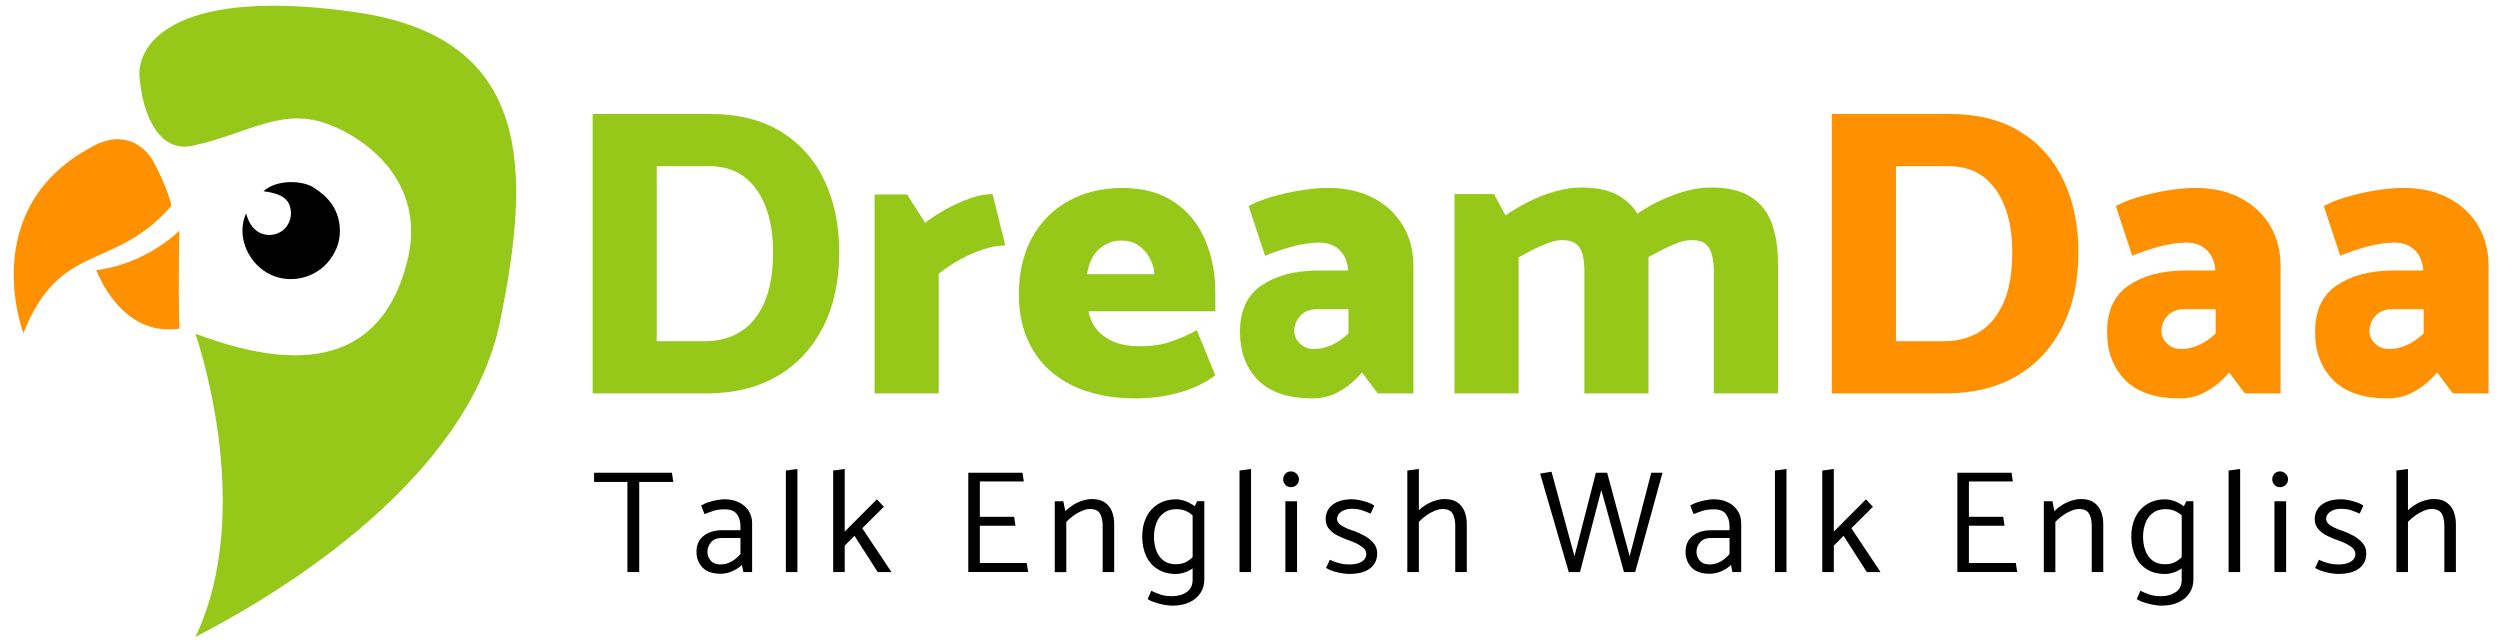 <svg width="156" height="40" viewBox="0 0 156 40" fill="none" xmlns="http://www.w3.org/2000/svg">
<g clip-path="url(#clip0_1_195)">
<path d="M1.46 20.793C1.46 20.793 -1.472 13.118 5.599 9.237C7.755 7.945 9.049 9.237 9.48 9.927C9.91 10.616 10.687 12.427 10.687 12.859C7.076 16.98 3.762 14.984 1.46 20.793Z" fill="#FF9100"/>
<path d="M6.014 16.854C6.014 16.854 7.501 21.059 11.196 20.507C11.11 17.661 11.196 14.389 11.196 14.389C11.196 14.389 9.157 16.471 6.014 16.854Z" fill="#FF9100"/>
<path d="M15.36 13.31C15.585 14.237 16.196 14.736 16.967 14.653C17.642 14.58 18.156 14.002 18.153 13.316C18.149 12.482 17.662 12.087 16.44 11.932C17.303 11.153 18.896 11.289 19.51 11.666C20.453 12.243 21.081 12.984 21.194 14.1C21.273 14.877 21.055 15.58 20.59 16.203C19.683 17.423 17.951 17.778 16.66 17.018C15.365 16.257 14.765 14.609 15.358 13.312L15.36 13.31Z" fill="black"/>
<path d="M36.98 24.55V7.109H44.263C46.058 7.109 47.554 7.48 48.751 8.225C49.947 8.97 50.849 9.991 51.456 11.289C52.063 12.589 52.367 14.068 52.367 15.727C52.367 17.539 52.029 19.104 51.355 20.42C50.679 21.736 49.735 22.75 48.521 23.459C47.306 24.168 45.862 24.532 44.187 24.548H36.98V24.55ZM40.981 10.366V21.291H43.981C44.819 21.291 45.554 21.098 46.187 20.714C46.819 20.329 47.319 19.727 47.687 18.905C48.054 18.084 48.238 17.025 48.238 15.725C48.238 14.648 48.085 13.707 47.776 12.903C47.469 12.1 47.024 11.477 46.442 11.032C45.86 10.588 45.108 10.366 44.185 10.366H40.98H40.981Z" fill="#96C819"/>
<path d="M54.573 24.55V12.136H56.6L57.729 13.905C58.07 13.632 58.486 13.359 58.973 13.084C59.461 12.811 59.965 12.58 60.486 12.391C61.007 12.204 61.489 12.109 61.936 12.109L62.73 15.314C62.337 15.314 61.897 15.391 61.409 15.545C60.922 15.698 60.434 15.909 59.947 16.173C59.459 16.439 59.002 16.741 58.575 17.084V24.548H54.573V24.55Z" fill="#96C819"/>
<path d="M67.909 19.421C68.011 19.884 68.191 20.268 68.449 20.575C68.706 20.882 69.05 21.13 69.488 21.32C69.924 21.509 70.484 21.602 71.168 21.602C71.904 21.602 72.558 21.5 73.131 21.295C73.704 21.089 74.22 20.859 74.683 20.602L75.836 23.423C75.477 23.696 75.049 23.941 74.554 24.154C74.058 24.368 73.499 24.538 72.874 24.666C72.249 24.795 71.586 24.859 70.886 24.859C69.365 24.859 68.056 24.598 66.961 24.077C65.866 23.555 65.029 22.807 64.449 21.832C63.866 20.857 63.577 19.704 63.577 18.37C63.577 17.036 63.85 15.821 64.399 14.83C64.945 13.839 65.706 13.073 66.681 12.536C67.656 11.996 68.775 11.729 70.04 11.729C71.304 11.729 72.42 12.023 73.284 12.614C74.147 13.204 74.788 13.995 75.207 14.987C75.627 15.979 75.836 17.057 75.836 18.22V19.425H67.911L67.909 19.421ZM72.038 17.112C72.004 16.72 71.897 16.364 71.716 16.048C71.536 15.732 71.302 15.48 71.011 15.291C70.72 15.104 70.37 15.009 69.959 15.009C69.6 15.009 69.263 15.098 68.947 15.278C68.631 15.459 68.382 15.702 68.202 16.009C68.022 16.316 67.899 16.684 67.831 17.112H72.036H72.038Z" fill="#96C819"/>
<path d="M77.913 12.855C78.29 12.65 78.763 12.462 79.337 12.291C79.91 12.119 80.517 11.984 81.158 11.88C81.799 11.777 82.376 11.727 82.89 11.727C83.951 11.727 84.878 11.932 85.672 12.343C86.467 12.753 87.087 13.327 87.531 14.06C87.976 14.796 88.197 15.643 88.197 16.6V24.55H85.965L84.99 23.243C84.563 23.739 84.092 24.132 83.579 24.423C83.067 24.714 82.51 24.859 81.913 24.859C80.392 24.859 79.254 24.478 78.503 23.718C77.749 22.957 77.374 21.952 77.374 20.703C77.374 19.387 77.819 18.425 78.708 17.818C79.597 17.21 80.742 16.898 82.145 16.882H84.121V16.78C84.053 16.25 83.86 15.844 83.544 15.562C83.228 15.28 82.82 15.139 82.326 15.139C81.796 15.139 81.219 15.225 80.596 15.396C79.971 15.568 79.421 15.755 78.942 15.96L77.915 12.857L77.913 12.855ZM80.928 21.216C81.038 21.387 81.185 21.523 81.363 21.627C81.542 21.728 81.753 21.78 81.992 21.78C82.351 21.78 82.713 21.7 83.081 21.537C83.449 21.375 83.803 21.132 84.145 20.807V19.294H82.195C81.735 19.294 81.379 19.436 81.131 19.718C80.883 20 80.76 20.312 80.76 20.653C80.76 20.859 80.815 21.046 80.926 21.218L80.928 21.216Z" fill="#96C819"/>
<path d="M90.761 24.55V12.11H93.224L93.942 13.444C94.403 13.119 94.904 12.825 95.442 12.559C95.981 12.294 96.528 12.084 97.083 11.93C97.638 11.777 98.163 11.7 98.66 11.7C99.703 11.7 100.531 11.896 101.147 12.289C101.763 12.682 102.202 13.234 102.469 13.943C102.733 14.652 102.867 15.46 102.867 16.366V24.548H98.865V16.93C98.865 16.537 98.831 16.194 98.763 15.905C98.695 15.614 98.558 15.389 98.353 15.225C98.147 15.062 97.847 14.982 97.454 14.982C97.215 14.982 96.933 15.043 96.608 15.162C96.283 15.282 95.961 15.423 95.645 15.585C95.329 15.748 95.033 15.907 94.76 16.06V24.55H90.758H90.761ZM102.02 13.444C102.465 13.119 102.96 12.825 103.508 12.559C104.054 12.294 104.606 12.084 105.161 11.93C105.717 11.777 106.251 11.7 106.765 11.7C107.808 11.7 108.638 11.896 109.252 12.289C109.869 12.682 110.304 13.234 110.56 13.943C110.817 14.652 110.944 15.46 110.944 16.366V24.548H106.942V16.93C106.942 16.537 106.904 16.194 106.826 15.905C106.749 15.614 106.617 15.389 106.427 15.225C106.24 15.062 105.958 14.982 105.581 14.982C105.29 14.982 104.986 15.043 104.67 15.162C104.354 15.282 104.038 15.423 103.722 15.585C103.406 15.748 103.111 15.907 102.838 16.06L102.017 13.444H102.02Z" fill="#96C819"/>
<path d="M114.306 24.55V7.109H121.59C123.384 7.109 124.881 7.48 126.077 8.225C127.274 8.97 128.175 9.991 128.782 11.289C129.39 12.589 129.693 14.068 129.693 15.727C129.693 17.539 129.356 19.104 128.681 20.42C128.006 21.736 127.061 22.75 125.847 23.459C124.633 24.168 123.188 24.532 121.513 24.548H114.306V24.55ZM118.307 10.366V21.291H121.307C122.145 21.291 122.881 21.098 123.513 20.714C124.145 20.329 124.645 19.727 125.013 18.905C125.381 18.084 125.565 17.025 125.565 15.725C125.565 14.648 125.411 13.707 125.102 12.903C124.795 12.1 124.35 11.477 123.768 11.032C123.186 10.588 122.434 10.366 121.511 10.366H118.306H118.307Z" fill="#FF9100"/>
<path d="M132.027 12.855C132.404 12.65 132.877 12.462 133.45 12.291C134.024 12.119 134.631 11.984 135.272 11.88C135.913 11.777 136.49 11.727 137.002 11.727C138.063 11.727 138.99 11.932 139.784 12.343C140.579 12.753 141.199 13.327 141.643 14.06C142.088 14.796 142.309 15.643 142.309 16.6V24.55H140.077L139.102 23.243C138.675 23.739 138.204 24.132 137.692 24.423C137.179 24.714 136.622 24.859 136.024 24.859C134.502 24.859 133.365 24.478 132.613 23.718C131.859 22.957 131.484 21.952 131.484 20.703C131.484 19.387 131.929 18.425 132.818 17.818C133.708 17.21 134.852 16.898 136.256 16.882H138.231V16.78C138.163 16.25 137.97 15.844 137.654 15.562C137.338 15.28 136.931 15.139 136.436 15.139C135.906 15.139 135.329 15.225 134.706 15.396C134.081 15.568 133.529 15.755 133.052 15.96L132.025 12.857L132.027 12.855ZM135.042 21.216C135.152 21.387 135.299 21.523 135.477 21.627C135.658 21.728 135.867 21.78 136.106 21.78C136.465 21.78 136.827 21.7 137.195 21.537C137.563 21.375 137.917 21.132 138.259 20.807V19.294H136.309C135.847 19.294 135.493 19.436 135.245 19.718C134.997 20 134.874 20.312 134.874 20.653C134.874 20.859 134.929 21.046 135.04 21.218L135.042 21.216Z" fill="#FF9100"/>
<path d="M145.006 12.855C145.383 12.65 145.856 12.462 146.429 12.291C147.002 12.119 147.609 11.984 148.25 11.88C148.891 11.777 149.468 11.727 149.981 11.727C151.041 11.727 151.968 11.932 152.763 12.343C153.558 12.753 154.177 13.327 154.622 14.06C155.066 14.796 155.288 15.643 155.288 16.6V24.55H153.056L152.081 23.243C151.654 23.739 151.183 24.132 150.67 24.423C150.158 24.714 149.6 24.859 149.002 24.859C147.481 24.859 146.343 24.478 145.591 23.718C144.838 22.957 144.463 21.952 144.463 20.703C144.463 19.387 144.908 18.425 145.797 17.818C146.686 17.21 147.831 16.898 149.234 16.882H151.209V16.78C151.141 16.25 150.949 15.844 150.633 15.562C150.316 15.28 149.909 15.139 149.415 15.139C148.884 15.139 148.308 15.225 147.684 15.396C147.059 15.568 146.508 15.755 146.031 15.96L145.004 12.857L145.006 12.855ZM148.02 21.216C148.131 21.387 148.277 21.523 148.456 21.627C148.636 21.728 148.845 21.78 149.084 21.78C149.443 21.78 149.806 21.7 150.174 21.537C150.541 21.375 150.895 21.132 151.238 20.807V19.294H149.288C148.825 19.294 148.472 19.436 148.224 19.718C147.975 20 147.852 20.312 147.852 20.653C147.852 20.859 147.908 21.046 148.018 21.218L148.02 21.216Z" fill="#FF9100"/>
<path d="M42.012 30.073H39.888V35.696H39.151V30.073H37.072V29.498H41.929L42.012 30.073Z" fill="black"/>
<path d="M43.752 31.548C43.868 31.47 44.014 31.402 44.195 31.343C44.373 31.286 44.557 31.239 44.747 31.205C44.934 31.171 45.09 31.155 45.211 31.155C45.552 31.155 45.85 31.22 46.109 31.346C46.368 31.473 46.57 31.65 46.715 31.875C46.861 32.1 46.932 32.359 46.932 32.65V35.695H46.386L46.295 35.248C46.156 35.395 45.963 35.523 45.716 35.636C45.47 35.748 45.225 35.803 44.982 35.803C44.466 35.803 44.082 35.673 43.834 35.411C43.584 35.15 43.461 34.825 43.461 34.436C43.461 34.004 43.609 33.671 43.907 33.437C44.206 33.203 44.591 33.086 45.065 33.086H46.204V32.839C46.204 32.536 46.129 32.284 45.981 32.082C45.832 31.882 45.581 31.782 45.229 31.782C44.943 31.782 44.702 31.816 44.504 31.882C44.306 31.948 44.125 32.016 43.961 32.082L43.752 31.545V31.548ZM44.231 34.807C44.288 34.932 44.377 35.032 44.495 35.107C44.613 35.184 44.766 35.221 44.956 35.221C45.211 35.221 45.445 35.159 45.657 35.034C45.87 34.909 46.052 34.755 46.204 34.573V33.571H45.047C44.748 33.571 44.523 33.659 44.372 33.836C44.22 34.012 44.143 34.212 44.143 34.437C44.143 34.559 44.172 34.682 44.231 34.807Z" fill="black"/>
<path d="M49.038 35.696V29.362L49.758 29.262V35.696H49.038Z" fill="black"/>
<path d="M51.99 35.696V29.362L52.71 29.262V33.173L54.715 31.159L55.153 31.623L53.804 32.962L55.628 35.696H54.771L53.321 33.435L52.71 34.046V35.696H51.99Z" fill="black"/>
<path d="M60.421 35.696V29.498H63.803L63.885 30.044H61.142V32.25H63.283L63.365 32.805H61.142V35.13H64.067L64.158 35.694H60.421V35.696Z" fill="black"/>
<path d="M65.817 35.697V31.277H66.355L66.473 31.896C66.612 31.757 66.773 31.629 66.957 31.514C67.139 31.398 67.335 31.307 67.544 31.241C67.753 31.175 67.953 31.141 68.141 31.141C68.469 31.141 68.734 31.209 68.933 31.346C69.133 31.484 69.284 31.668 69.38 31.902C69.476 32.136 69.526 32.405 69.526 32.709V35.698H68.807V32.8C68.807 32.496 68.751 32.248 68.642 32.054C68.534 31.859 68.323 31.762 68.014 31.762C67.867 31.762 67.705 31.798 67.526 31.872C67.348 31.945 67.174 32.039 67.007 32.159C66.839 32.277 66.683 32.413 66.537 32.564V35.7H65.817V35.697Z" fill="black"/>
<path d="M74.858 35.068C74.731 35.227 74.581 35.362 74.411 35.478C74.242 35.594 74.065 35.678 73.882 35.734C73.7 35.789 73.532 35.816 73.381 35.816C72.938 35.816 72.558 35.718 72.242 35.519C71.925 35.321 71.686 35.048 71.522 34.7C71.358 34.352 71.275 33.943 71.275 33.475C71.275 33.007 71.361 32.618 71.531 32.271C71.7 31.925 71.945 31.653 72.265 31.455C72.584 31.257 72.961 31.159 73.399 31.159C73.556 31.159 73.727 31.189 73.909 31.25C74.091 31.311 74.266 31.396 74.433 31.505C74.6 31.614 74.747 31.746 74.875 31.898L74.657 32.391C74.488 32.203 74.306 32.051 74.111 31.939C73.916 31.826 73.677 31.771 73.391 31.771C73.106 31.771 72.84 31.848 72.631 32C72.422 32.151 72.266 32.355 72.166 32.611C72.067 32.866 72.013 33.152 72.007 33.468C72.007 33.801 72.058 34.102 72.157 34.366C72.257 34.63 72.409 34.837 72.613 34.986C72.817 35.134 73.07 35.209 73.374 35.209C73.652 35.209 73.89 35.15 74.084 35.03C74.279 34.912 74.461 34.752 74.631 34.551L74.859 35.071L74.858 35.068ZM75.149 36.171C75.149 36.48 75.07 36.757 74.911 37C74.752 37.243 74.527 37.435 74.233 37.578C73.938 37.721 73.577 37.793 73.152 37.793C73.061 37.793 72.949 37.784 72.815 37.766C72.681 37.748 72.54 37.719 72.391 37.684C72.243 37.648 72.1 37.605 71.968 37.557C71.834 37.509 71.716 37.45 71.613 37.384L71.841 36.864C72.018 36.95 72.202 37.026 72.397 37.096C72.591 37.166 72.838 37.202 73.134 37.202C73.499 37.202 73.804 37.116 74.05 36.946C74.297 36.776 74.42 36.518 74.42 36.171V31.86L74.711 31.276H75.149V36.171Z" fill="black"/>
<path d="M77.346 35.696V29.362L78.065 29.262V35.696H77.346Z" fill="black"/>
<path d="M80.208 30.255C80.117 30.159 80.07 30.043 80.07 29.909C80.07 29.775 80.117 29.652 80.208 29.557C80.299 29.462 80.415 29.416 80.554 29.416C80.694 29.416 80.804 29.464 80.906 29.562C81.006 29.659 81.056 29.775 81.056 29.909C81.056 30.043 81.006 30.166 80.906 30.259C80.806 30.354 80.692 30.4 80.565 30.4C80.418 30.4 80.301 30.352 80.21 30.253L80.208 30.255ZM80.208 35.696V31.277H80.936V35.696H80.208Z" fill="black"/>
<path d="M82.987 34.93C83.103 34.986 83.224 35.036 83.356 35.08C83.487 35.125 83.623 35.161 83.762 35.186C83.901 35.211 84.044 35.221 84.19 35.221C84.403 35.221 84.589 35.196 84.746 35.148C84.903 35.1 85.028 35.025 85.119 34.925C85.21 34.825 85.256 34.707 85.256 34.573C85.256 34.439 85.206 34.323 85.106 34.223C85.006 34.123 84.876 34.03 84.714 33.945C84.553 33.859 84.373 33.784 84.171 33.716C83.94 33.637 83.714 33.543 83.492 33.434C83.271 33.325 83.087 33.184 82.94 33.014C82.794 32.845 82.721 32.643 82.721 32.412C82.721 32.018 82.867 31.709 83.164 31.487C83.458 31.266 83.86 31.155 84.371 31.155C84.498 31.155 84.649 31.171 84.823 31.205C84.996 31.239 85.167 31.284 85.337 31.343C85.506 31.4 85.647 31.47 85.756 31.548L85.528 32.05C85.376 31.984 85.206 31.916 85.022 31.85C84.837 31.784 84.617 31.75 84.362 31.75C84.094 31.75 83.873 31.809 83.696 31.928C83.519 32.046 83.431 32.2 83.431 32.389C83.437 32.553 83.539 32.695 83.737 32.812C83.935 32.93 84.176 33.036 84.462 33.127C84.705 33.212 84.939 33.318 85.164 33.446C85.389 33.573 85.574 33.727 85.719 33.902C85.865 34.078 85.937 34.287 85.937 34.53C85.937 34.93 85.787 35.246 85.485 35.473C85.185 35.702 84.748 35.814 84.178 35.814C84.056 35.814 83.905 35.798 83.722 35.768C83.54 35.737 83.362 35.695 83.189 35.641C83.015 35.586 82.867 35.52 82.746 35.441L82.983 34.93H82.987Z" fill="black"/>
<path d="M87.817 35.696V29.362L88.537 29.262V35.696H87.817ZM88.475 31.896C88.614 31.757 88.775 31.628 88.959 31.514C89.141 31.398 89.337 31.307 89.546 31.241C89.755 31.175 89.955 31.141 90.142 31.141C90.471 31.141 90.735 31.209 90.935 31.346C91.135 31.484 91.285 31.668 91.382 31.901C91.478 32.135 91.528 32.405 91.528 32.709V35.698H90.808V32.8C90.808 32.496 90.753 32.248 90.644 32.053C90.535 31.859 90.325 31.762 90.016 31.762C89.869 31.762 89.707 31.798 89.528 31.871C89.35 31.944 89.176 32.039 89.008 32.159C88.841 32.276 88.685 32.412 88.539 32.564L88.475 31.898V31.896Z" fill="black"/>
<path d="M103.74 29.498L102.037 35.696H101.335L99.922 30.575L98.592 35.696H97.89L96.105 29.553L96.815 29.436L98.246 34.712L99.585 29.5H100.287L101.69 34.712L103.038 29.5H103.74V29.498Z" fill="black"/>
<path d="M105.471 31.548C105.587 31.47 105.733 31.402 105.914 31.343C106.092 31.286 106.276 31.239 106.465 31.205C106.653 31.171 106.808 31.155 106.93 31.155C107.271 31.155 107.569 31.22 107.828 31.346C108.087 31.473 108.289 31.65 108.433 31.875C108.58 32.1 108.651 32.359 108.651 32.65V35.695H108.105L108.014 35.248C107.874 35.395 107.681 35.523 107.435 35.636C107.189 35.748 106.944 35.803 106.701 35.803C106.185 35.803 105.801 35.673 105.553 35.411C105.303 35.15 105.18 34.825 105.18 34.436C105.18 34.004 105.328 33.671 105.626 33.437C105.924 33.203 106.31 33.086 106.783 33.086H107.923V32.839C107.923 32.536 107.848 32.284 107.699 32.082C107.549 31.882 107.299 31.782 106.948 31.782C106.662 31.782 106.421 31.816 106.223 31.882C106.024 31.948 105.844 32.016 105.68 32.082L105.471 31.545V31.548ZM105.949 34.807C106.006 34.932 106.096 35.032 106.214 35.107C106.331 35.184 106.485 35.221 106.674 35.221C106.93 35.221 107.164 35.159 107.376 35.034C107.589 34.909 107.771 34.755 107.923 34.573V33.571H106.765C106.467 33.571 106.242 33.659 106.09 33.836C105.939 34.012 105.862 34.212 105.862 34.437C105.862 34.559 105.89 34.682 105.949 34.807Z" fill="black"/>
<path d="M110.757 35.696V29.362L111.476 29.262V35.696H110.757Z" fill="black"/>
<path d="M113.71 35.696V29.362L114.43 29.262V33.173L116.435 31.159L116.872 31.623L115.524 32.962L117.347 35.696H116.49L115.04 33.435L114.43 34.046V35.696H113.71Z" fill="black"/>
<path d="M122.14 35.696V29.498H125.521L125.603 30.044H122.86V32.25H125.001L125.083 32.805H122.86V35.13H125.785L125.876 35.694H122.139L122.14 35.696Z" fill="black"/>
<path d="M127.535 35.697V31.277H128.073L128.191 31.896C128.33 31.757 128.491 31.629 128.674 31.514C128.857 31.398 129.053 31.307 129.262 31.241C129.471 31.175 129.671 31.141 129.858 31.141C130.187 31.141 130.451 31.209 130.651 31.346C130.851 31.484 131.001 31.668 131.098 31.902C131.194 32.136 131.244 32.405 131.244 32.709V35.698H130.524V32.8C130.524 32.496 130.469 32.248 130.36 32.054C130.251 31.859 130.041 31.762 129.732 31.762C129.585 31.762 129.423 31.798 129.244 31.872C129.066 31.945 128.892 32.039 128.724 32.159C128.557 32.277 128.401 32.413 128.255 32.564V35.7H127.535V35.697Z" fill="black"/>
<path d="M136.576 35.068C136.449 35.227 136.299 35.362 136.13 35.478C135.96 35.594 135.783 35.678 135.601 35.734C135.419 35.789 135.251 35.816 135.099 35.816C134.657 35.816 134.276 35.718 133.96 35.519C133.644 35.321 133.405 35.048 133.241 34.7C133.076 34.35 132.994 33.943 132.994 33.475C132.994 33.007 133.08 32.618 133.249 32.271C133.419 31.925 133.664 31.653 133.983 31.455C134.303 31.257 134.68 31.159 135.117 31.159C135.274 31.159 135.446 31.189 135.628 31.25C135.81 31.311 135.985 31.396 136.151 31.505C136.317 31.614 136.466 31.746 136.594 31.898L136.376 32.391C136.207 32.203 136.024 32.051 135.83 31.939C135.635 31.826 135.396 31.771 135.11 31.771C134.824 31.771 134.558 31.848 134.349 32C134.141 32.151 133.985 32.355 133.885 32.611C133.785 32.866 133.732 33.152 133.726 33.468C133.726 33.801 133.776 34.102 133.876 34.366C133.976 34.63 134.128 34.837 134.332 34.986C134.535 35.134 134.789 35.209 135.092 35.209C135.371 35.209 135.608 35.15 135.803 35.03C135.998 34.912 136.18 34.752 136.349 34.551L136.578 35.071L136.576 35.068ZM136.867 36.171C136.867 36.48 136.789 36.757 136.63 37C136.471 37.243 136.246 37.435 135.951 37.578C135.657 37.721 135.296 37.793 134.871 37.793C134.78 37.793 134.667 37.784 134.533 37.766C134.399 37.748 134.258 37.719 134.11 37.684C133.96 37.648 133.819 37.605 133.687 37.557C133.553 37.509 133.435 37.45 133.332 37.384L133.56 36.864C133.737 36.95 133.921 37.026 134.116 37.096C134.31 37.166 134.557 37.202 134.853 37.202C135.217 37.202 135.523 37.116 135.769 36.946C136.016 36.776 136.139 36.518 136.139 36.171V31.86L136.43 31.276H136.867V36.171Z" fill="black"/>
<path d="M139.065 35.696V29.362L139.785 29.262V35.696H139.065Z" fill="black"/>
<path d="M141.926 30.255C141.835 30.159 141.788 30.043 141.788 29.909C141.788 29.775 141.835 29.652 141.926 29.557C142.017 29.462 142.133 29.416 142.272 29.416C142.411 29.416 142.522 29.464 142.624 29.562C142.726 29.661 142.774 29.775 142.774 29.909C142.774 30.043 142.724 30.166 142.624 30.259C142.524 30.354 142.41 30.4 142.283 30.4C142.136 30.4 142.018 30.352 141.927 30.253L141.926 30.255ZM141.926 35.696V31.277H142.654V35.696H141.926Z" fill="black"/>
<path d="M144.706 34.93C144.822 34.986 144.943 35.036 145.075 35.08C145.206 35.125 145.341 35.161 145.481 35.186C145.62 35.211 145.763 35.221 145.909 35.221C146.122 35.221 146.307 35.196 146.464 35.148C146.622 35.1 146.747 35.025 146.838 34.925C146.929 34.825 146.975 34.707 146.975 34.573C146.975 34.439 146.925 34.323 146.825 34.223C146.725 34.123 146.595 34.03 146.432 33.945C146.272 33.859 146.091 33.784 145.889 33.716C145.659 33.637 145.432 33.543 145.211 33.434C144.989 33.325 144.806 33.184 144.659 33.014C144.513 32.845 144.439 32.643 144.439 32.412C144.439 32.018 144.586 31.709 144.882 31.487C145.177 31.266 145.579 31.155 146.089 31.155C146.216 31.155 146.368 31.171 146.541 31.205C146.714 31.239 146.886 31.284 147.056 31.343C147.225 31.4 147.366 31.47 147.475 31.548L147.247 32.05C147.095 31.984 146.925 31.916 146.741 31.85C146.556 31.784 146.336 31.75 146.081 31.75C145.813 31.75 145.591 31.809 145.414 31.928C145.238 32.046 145.15 32.2 145.15 32.389C145.156 32.553 145.257 32.695 145.456 32.812C145.654 32.93 145.895 33.036 146.181 33.127C146.423 33.212 146.657 33.318 146.882 33.446C147.107 33.573 147.293 33.727 147.438 33.902C147.584 34.078 147.656 34.287 147.656 34.53C147.656 34.93 147.506 35.246 147.204 35.473C146.904 35.702 146.466 35.814 145.897 35.814C145.775 35.814 145.623 35.798 145.441 35.768C145.259 35.737 145.081 35.695 144.907 35.641C144.734 35.586 144.586 35.52 144.464 35.441L144.702 34.93H144.706Z" fill="black"/>
<path d="M149.537 35.696V29.362L150.257 29.262V35.696H149.537ZM150.194 31.896C150.334 31.757 150.494 31.628 150.678 31.514C150.86 31.398 151.057 31.307 151.266 31.241C151.475 31.175 151.675 31.141 151.862 31.141C152.191 31.141 152.455 31.209 152.655 31.346C152.855 31.484 153.005 31.668 153.101 31.901C153.198 32.135 153.248 32.405 153.248 32.709V35.698H152.528V32.8C152.528 32.496 152.473 32.248 152.364 32.053C152.255 31.859 152.044 31.762 151.735 31.762C151.589 31.762 151.426 31.798 151.248 31.871C151.069 31.944 150.896 32.039 150.728 32.159C150.56 32.276 150.405 32.412 150.259 32.564L150.194 31.898V31.896Z" fill="black"/>
<path d="M12.193 20.823C12.193 20.823 16.033 31.705 12.193 39.746C17.967 36.766 29.199 29.762 31.199 20.078C33.199 10.394 33.165 2.33 22.169 0.758C11.172 -0.813 8.49 2.578 8.709 4.883C8.931 7.189 9.913 9.537 12.004 9.096C15.492 8.358 17.618 6.585 20.64 7.81C23.452 8.95 26.517 11.792 25.429 16.23C24.063 21.803 19.902 23.739 12.195 20.823H12.193Z" fill="#96C819"/>
</g>
<defs>
<clipPath id="clip0_1_195">
<rect width="156" height="40" fill="white"/>
</clipPath>
</defs>
</svg>
